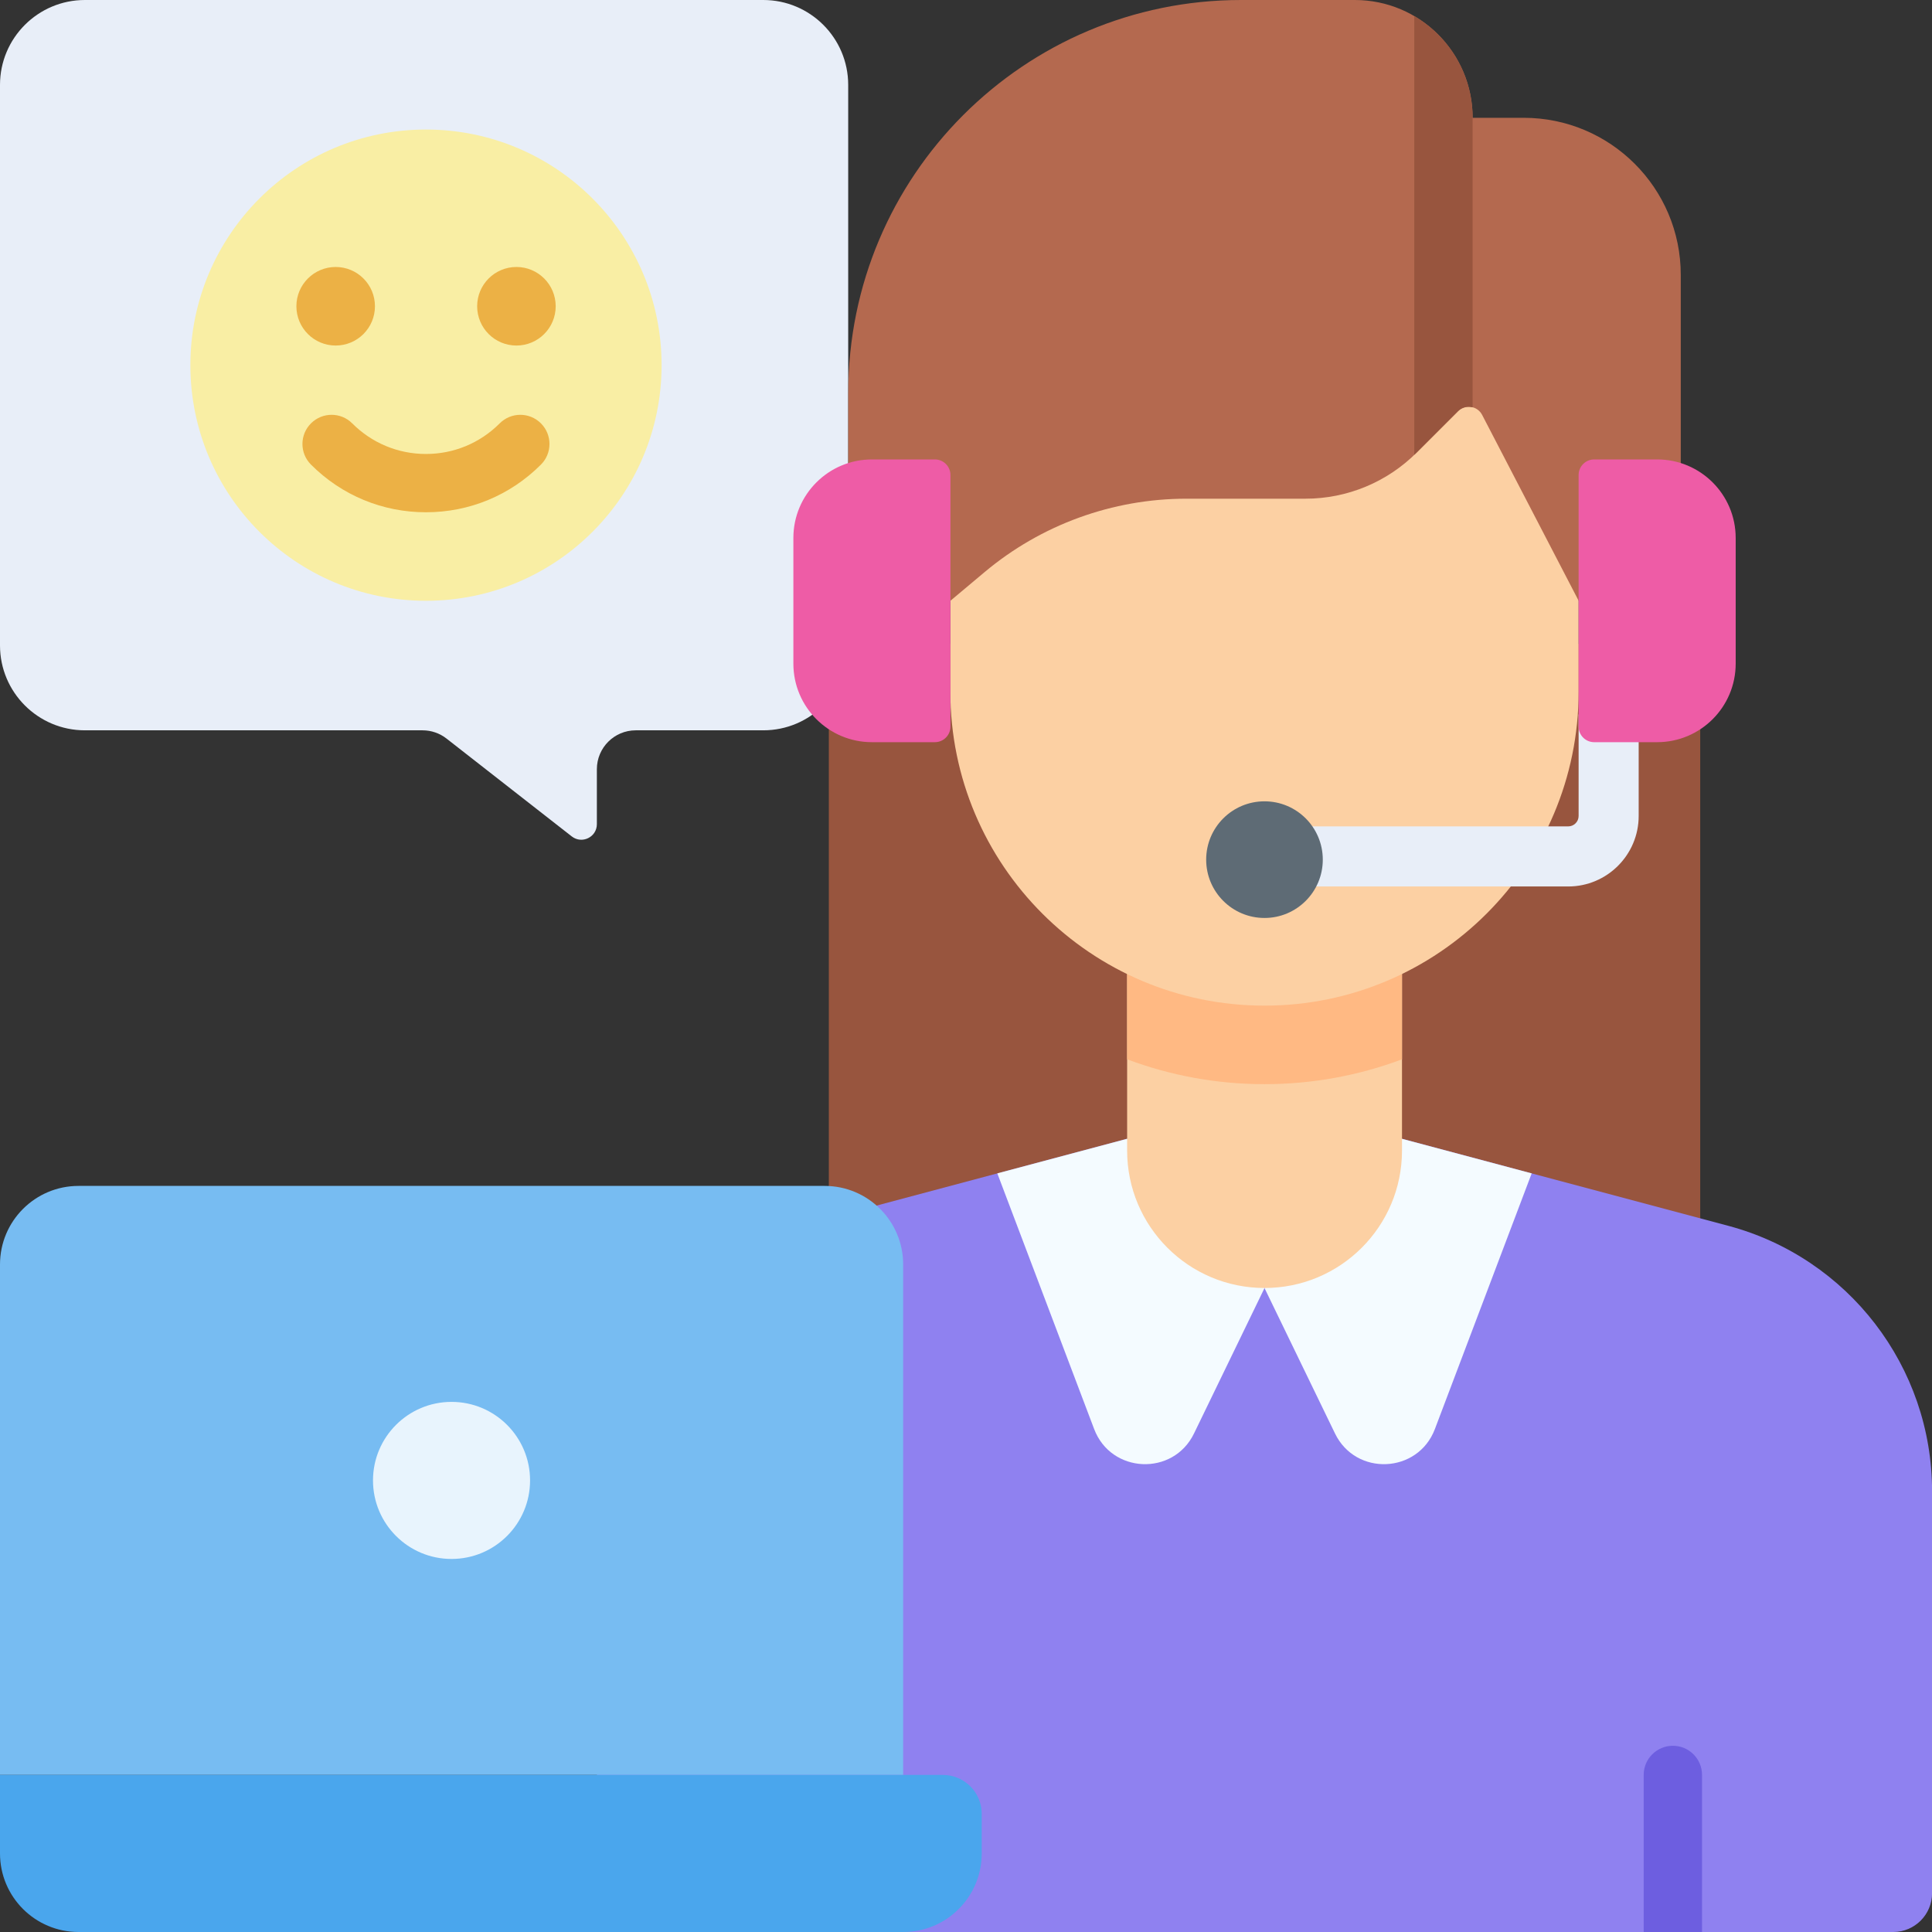 <svg width="80" height="80" viewBox="0 0 80 80" fill="none" xmlns="http://www.w3.org/2000/svg">
<rect x="0" y="0" width="80" height="80" fill="#333333" stroke="none"/>
<g clip-path="url(#clip0_828_378)">
<path d="M3.516 0H31.605C33.547 0 35.122 1.574 35.122 3.516V26.725C35.122 28.667 33.547 30.241 31.605 30.241H26.325C25.436 30.241 24.715 30.962 24.715 31.851V34.127C24.715 34.663 24.098 34.965 23.675 34.634L18.489 30.582C18.206 30.361 17.858 30.241 17.498 30.241H3.516C1.574 30.241 0 28.667 0 26.725V3.516C0 1.574 1.574 0 3.516 0Z" fill="#E8EEF8"/>
<path d="M34.32 26.663H70.402V53.008H34.32V26.663Z" fill="#98553E"/>
<path d="M58.052 47.154L71.554 50.755C76.536 52.084 80.003 56.596 80.003 61.753V78.39C80.003 79.279 79.283 80 78.394 80H26.328C25.439 80 24.719 79.279 24.719 78.39V61.753C24.719 56.596 28.186 52.084 33.168 50.755L46.67 47.154H58.052Z" fill="#8F81F0"/>
<path d="M52.359 53.333L55.28 59.358C56.143 61.137 58.715 61.022 59.416 59.173L63.424 48.587L58.05 47.154L52.359 53.333Z" fill="#F4FBFF"/>
<path d="M52.362 53.333L49.441 59.358C48.578 61.137 46.006 61.022 45.306 59.173L41.297 48.587L46.671 47.154L52.362 53.333Z" fill="#F4FBFF"/>
<path d="M46.672 47.642V40.163H58.054V47.642C58.054 50.785 55.506 53.333 52.363 53.333C49.22 53.333 46.672 50.785 46.672 47.642Z" fill="#FCD0A3"/>
<path d="M46.672 43.864C48.444 44.529 50.362 44.893 52.363 44.893C54.364 44.893 56.282 44.528 58.054 43.864V40.163H46.672V43.864Z" fill="#FFB983"/>
<path d="M39.352 15.122V28.633C39.352 35.817 45.175 41.641 52.36 41.641C59.544 41.641 65.368 35.817 65.368 28.633V15.122H39.352Z" fill="#FCD0A3"/>
<path d="M35.125 16.26C35.125 7.28 42.405 0 51.385 0H56.101C58.795 0 60.979 2.184 60.979 4.878H63.093C66.684 4.878 69.597 7.79 69.597 11.382V24.878H65.369L61.372 17.18C61.177 16.805 60.674 16.727 60.375 17.026L58.656 18.745C57.436 19.965 55.782 20.65 54.057 20.65H49.126C46.069 20.65 43.109 21.727 40.767 23.692L39.353 24.878H35.125V16.26Z" fill="#B4694F"/>
<path d="M58.562 0.668V18.834C58.593 18.804 58.625 18.776 58.655 18.745L60.374 17.026C60.542 16.859 60.772 16.814 60.977 16.868V4.837C60.962 3.058 59.996 1.508 58.562 0.668Z" fill="#98553E"/>
<path d="M36.104 30.732H38.712C39.067 30.732 39.356 30.443 39.356 30.088V19.668C39.356 19.313 39.067 19.024 38.712 19.024H36.104C34.307 19.024 32.852 20.48 32.852 22.276V27.48C32.852 29.276 34.308 30.732 36.104 30.732Z" fill="#EE5CA6"/>
<path d="M37.398 73.496H0V52.358C0 50.562 1.456 49.106 3.252 49.106H34.146C35.943 49.106 37.398 50.562 37.398 52.358V73.496Z" fill="#77BCF2"/>
<path d="M18.697 64.553C20.493 64.553 21.949 63.097 21.949 61.301C21.949 59.505 20.493 58.049 18.697 58.049C16.901 58.049 15.445 59.505 15.445 61.301C15.445 63.097 16.901 64.553 18.697 64.553Z" fill="#E8F4FD"/>
<path d="M0 73.496H39.041C39.93 73.496 40.651 74.217 40.651 75.106V76.748C40.651 78.544 39.194 80 37.398 80H3.252C1.456 80 0 78.544 0 76.748L0 73.496Z" fill="#4AA6ED"/>
<path d="M68.062 80V73.496C68.062 72.829 68.603 72.289 69.27 72.289C69.936 72.289 70.477 72.829 70.477 73.496V80H68.062Z" fill="#6D5EE0"/>
<path d="M17.639 24.877C23.027 24.877 27.395 20.509 27.395 15.121C27.395 9.732 23.027 5.364 17.639 5.364C12.251 5.364 7.883 9.732 7.883 15.121C7.883 20.509 12.251 24.877 17.639 24.877Z" fill="#F9EEA4"/>
<path d="M17.638 21.212C15.839 21.212 14.148 20.511 12.876 19.237C12.405 18.765 12.406 18.001 12.878 17.53C13.35 17.058 14.114 17.059 14.585 17.531C15.401 18.348 16.485 18.798 17.638 18.798C18.791 18.798 19.875 18.348 20.691 17.531C21.162 17.059 21.926 17.058 22.398 17.53C22.87 18.001 22.871 18.765 22.4 19.237C21.128 20.511 19.437 21.212 17.638 21.212Z" fill="#ECB145"/>
<path d="M13.899 14.308C14.798 14.308 15.526 13.58 15.526 12.681C15.526 11.783 14.798 11.055 13.899 11.055C13.002 11.055 12.273 11.783 12.273 12.681C12.273 13.58 13.002 14.308 13.899 14.308Z" fill="#ECB145"/>
<path d="M21.384 14.308C22.282 14.308 23.01 13.58 23.01 12.681C23.01 11.783 22.282 11.055 21.384 11.055C20.486 11.055 19.758 11.783 19.758 12.681C19.758 13.58 20.486 14.308 21.384 14.308Z" fill="#ECB145"/>
<path d="M64.936 36.707H53.656V34.219H64.936C65.173 34.219 65.367 34.026 65.367 33.788V29.583H67.854V33.788C67.854 35.397 66.545 36.707 64.936 36.707Z" fill="#E8EEF8"/>
<path d="M68.619 30.732H66.011C65.656 30.732 65.367 30.443 65.367 30.088V19.668C65.367 19.313 65.656 19.024 66.011 19.024H68.619C70.415 19.024 71.871 20.48 71.871 22.276V27.48C71.871 29.276 70.415 30.732 68.619 30.732Z" fill="#EE5CA6"/>
<path d="M52.36 38.011C53.693 38.011 54.774 36.929 54.774 35.596C54.774 34.262 53.693 33.181 52.36 33.181C51.026 33.181 49.945 34.262 49.945 35.596C49.945 36.929 51.026 38.011 52.36 38.011Z" fill="#5E6B75"/>
</g>
<defs>
<clipPath id="clip0_828_378">
<rect width="80" height="80" fill="white"/>
</clipPath>
</defs>
</svg>
